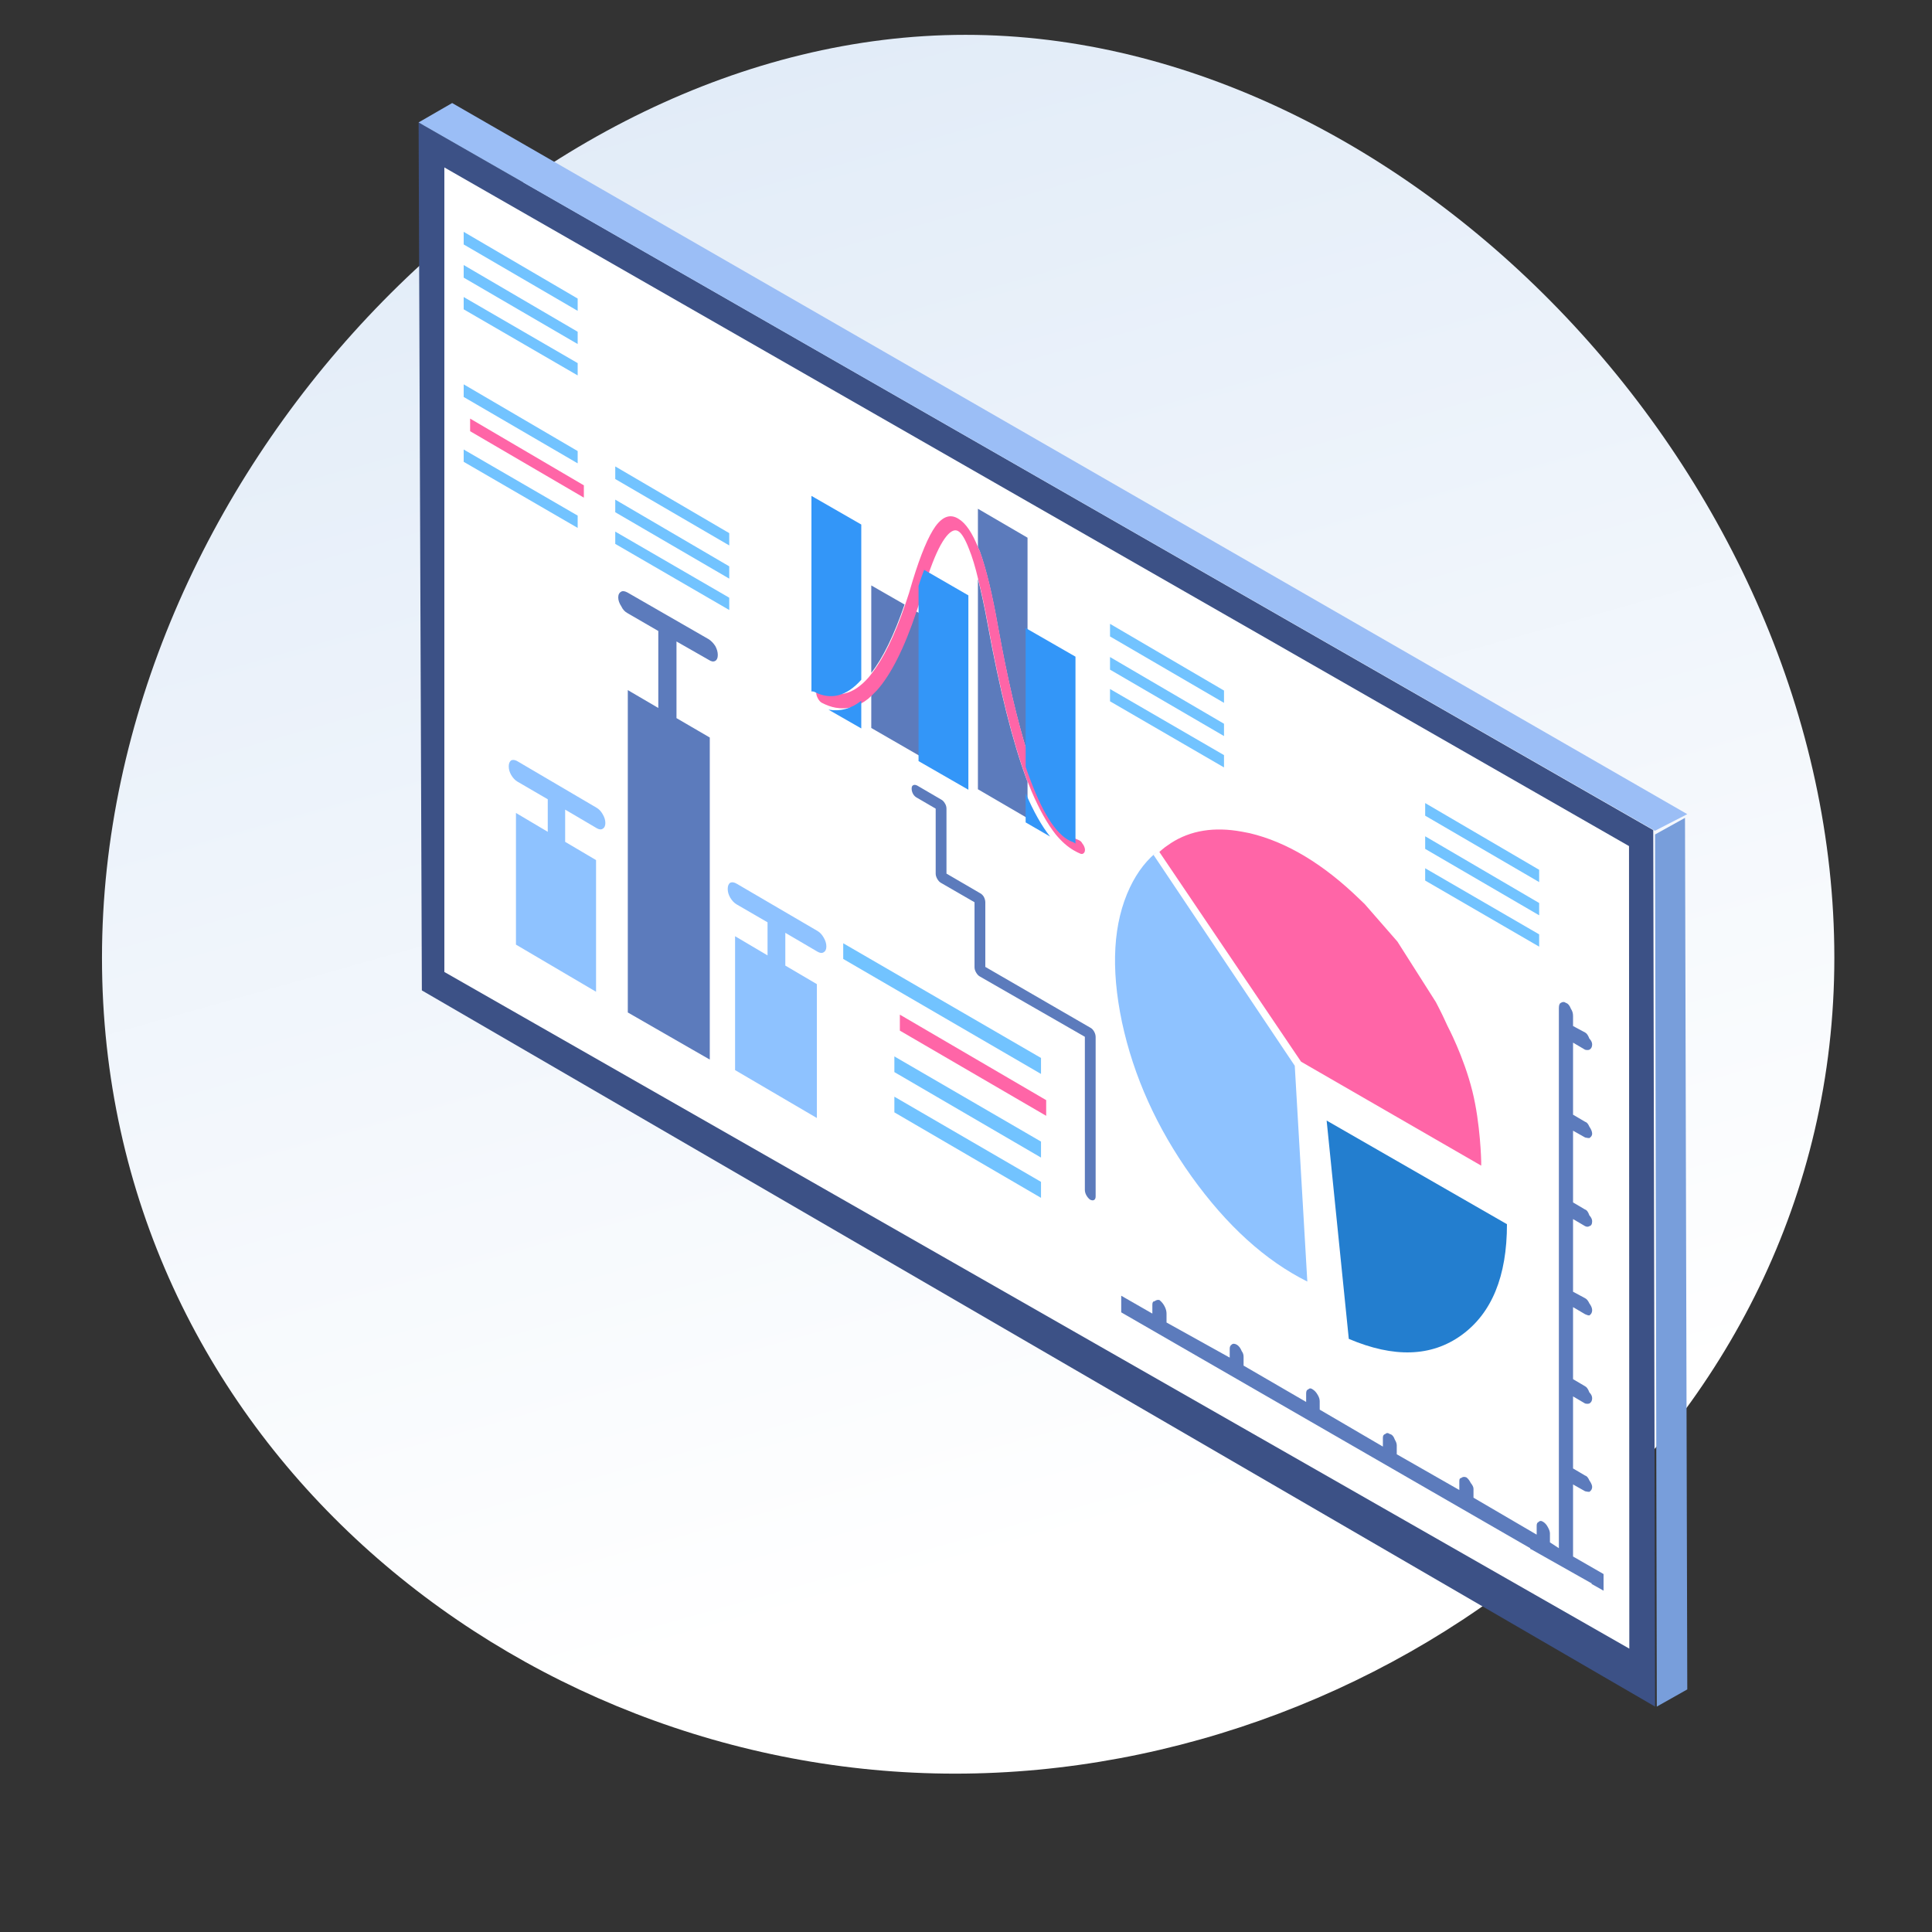 <svg xmlns:xlink="http://www.w3.org/1999/xlink" xmlns="http://www.w3.org/2000/svg" version="1.1" viewBox="0 0 300 300" height="300px" width="300px">
    
    <rect x="0" y="0" width="300" height="300" fill="#333333" stroke="none"/>
    
    <title>Titan CRM</title>
    <desc>Created with Sketch.</desc>
    <defs>
        <linearGradient id="linearGradient-1" y2="2.48%" x2="35.739%" y1="100.145%" x1="63.322%">
            <stop offset="14.45%" stop-color="#FFFFFF"></stop>
            <stop offset="100%" stop-color="#E2ECF8"></stop>
        </linearGradient>
    </defs>
    <g fill-rule="evenodd" fill="none" stroke-width="1" stroke="none" id="Titan-CRM">
        <g transform="translate(15.836, 5.41)" id="Group-2">
            <path fill-rule="nonzero" fill="url(#linearGradient-1)" id="Path" d="M269,143.314 C269,217.63 201.17,270 132.475,270 C63.78,270 0,217.636 0,143.314 C0,68.992 65.401,0 134.096,0 C202.791,0 269,68.998 269,143.314 Z"></path>
            <g transform="translate(49.164, 10.59)" id="Group">
                <polygon points="0 3 0.506 137.79 192 249 191.714 112.898" fill="#3C5186" id="Path"></polygon>
                <polygon points="4 10 187.952 115.379 188 240 4 134.927" fill="#FFFFFF" id="Path"></polygon>
                <polygon points="191.981 113 0.813 3.485 0 3.008 5.211 0 197 110.422" fill="#9BBEF6" id="Path"></polygon>
                <polygon points="192.265 249 192 113.574 196.646 111 197 246.331" fill="#789EDB" id="Path"></polygon>
                <path fill="#5C7BBC" id="Shape" d="M178.927,140.641 C179.147,140.957 179.262,141.33 179.262,141.741 L179.262,143.319 L181.129,144.323 C181.387,144.447 181.607,144.772 181.799,145.279 C182.086,145.566 182.229,145.872 182.229,146.187 C182.229,146.57 182.086,146.837 181.799,147 C181.607,147.067 181.387,147.067 181.129,147 L179.262,145.9 L179.262,157.088 L181.129,158.187 C181.387,158.254 181.607,158.503 181.799,158.952 C182.086,159.363 182.229,159.736 182.229,160.052 C182.229,160.31 182.086,160.53 181.799,160.721 C181.607,160.721 181.387,160.692 181.129,160.625 L179.262,159.574 L179.262,170.713 L181.129,171.813 C181.387,171.88 181.607,172.176 181.799,172.721 C182.086,173.037 182.229,173.343 182.229,173.629 C182.229,174.079 182.086,174.327 181.799,174.394 C181.607,174.519 181.387,174.519 181.129,174.394 L179.262,173.295 L179.262,184.578 L181.129,185.582 C181.387,185.706 181.607,185.983 181.799,186.394 C182.086,186.777 182.229,187.131 182.229,187.446 C182.229,187.8 182.086,188.068 181.799,188.259 C181.607,188.259 181.387,188.192 181.129,188.068 L179.262,186.968 L179.262,198.155 L181.129,199.255 C181.387,199.379 181.607,199.704 181.799,200.211 C182.086,200.498 182.229,200.804 182.229,201.12 C182.229,201.502 182.086,201.77 181.799,201.932 C181.607,201.999 181.387,201.999 181.129,201.932 L179.262,200.833 L179.262,212.02 L181.129,213.12 C181.387,213.186 181.607,213.435 181.799,213.884 C182.086,214.296 182.229,214.63 182.229,214.888 C182.229,215.204 182.086,215.462 181.799,215.653 C181.607,215.653 181.387,215.625 181.129,215.558 L179.262,214.506 L179.262,225.693 L184,228.418 L184,231 L182.134,229.948 L182.134,229.805 L182.038,229.805 L172.801,224.594 C172.677,224.594 172.61,224.527 172.61,224.402 L109.103,187.781 L109.103,185.199 L113.937,187.972 L113.937,186.586 C113.937,186.232 114.052,186.06 114.272,186.06 C114.53,185.869 114.779,185.802 115.038,185.869 C115.392,186.155 115.66,186.49 115.851,186.873 C116.043,187.255 116.138,187.618 116.138,187.972 L116.138,189.359 L125.949,194.809 L125.949,193.422 C125.949,193.135 126.045,192.925 126.236,192.801 C126.428,192.61 126.696,192.61 127.05,192.801 C127.366,192.992 127.624,193.327 127.815,193.805 C128.007,194.063 128.103,194.35 128.103,194.665 L128.103,196.052 L137.818,201.693 L137.818,200.355 C137.818,200.001 137.932,199.8 138.153,199.733 C138.344,199.542 138.564,199.542 138.823,199.733 C139.139,199.924 139.416,200.23 139.636,200.641 C139.828,200.957 139.923,201.282 139.923,201.598 L139.923,202.888 L149.734,208.625 L149.734,207.239 C149.734,206.924 149.859,206.732 150.117,206.665 C150.308,206.474 150.529,206.474 150.787,206.665 C151.141,206.732 151.409,207.029 151.601,207.574 C151.792,207.889 151.888,208.176 151.888,208.434 L151.888,209.821 L161.603,215.367 L161.603,213.98 C161.603,213.665 161.698,213.502 161.89,213.502 C162.11,213.311 162.388,213.282 162.703,213.406 C162.962,213.598 163.182,213.884 163.373,214.267 C163.661,214.621 163.804,214.917 163.804,215.175 L163.804,216.562 L173.615,222.299 L173.615,220.912 C173.615,220.597 173.711,220.406 173.902,220.339 C174.094,220.119 174.352,220.119 174.668,220.339 C174.955,220.53 175.194,220.817 175.386,221.199 C175.577,221.553 175.673,221.849 175.673,222.108 L175.673,223.494 L177.061,224.402 L177.061,140.546 C177.061,140.096 177.156,139.829 177.348,139.733 C177.635,139.542 177.903,139.542 178.161,139.733 C178.477,139.829 178.736,140.135 178.927,140.641 Z M32.484,91.159 L37.221,93.932 C37.221,93.904 37.221,93.856 37.221,93.789 L37.221,81.98 L32.436,79.207 C32.024,78.987 31.699,78.633 31.479,78.155 C31.163,77.677 31,77.218 31,76.769 C31,76.32 31.163,76.023 31.479,75.861 C31.699,75.736 32.024,75.784 32.436,76.004 L45.07,83.271 C45.453,83.529 45.788,83.873 46.075,84.323 C46.334,84.801 46.458,85.26 46.458,85.709 C46.458,86.159 46.334,86.455 46.075,86.618 C45.788,86.78 45.453,86.732 45.07,86.474 L40.045,83.606 L40.045,95.414 C40.045,95.443 40.045,95.481 40.045,95.51 L45.214,98.522 L45.214,148.53 L32.484,141.215 L32.484,91.159 L32.484,91.159 Z M94.555,101.008 C92.927,95.816 91.396,89.247 89.96,81.311 C89.07,76.243 88.123,72.342 87.137,69.598 C87.041,69.378 86.945,69.167 86.85,68.976 L86.85,63 L94.555,67.494 L94.555,101.008 Z M86.85,73.9 C87.357,75.88 87.855,78.175 88.333,80.785 C90.219,91.112 92.238,99.191 94.411,105.024 C94.44,105.12 94.488,105.234 94.555,105.359 L94.555,111.048 L86.85,106.554 L86.85,73.9 Z M70.291,88.482 L70.291,74.904 L75.459,77.869 C73.832,82.621 72.109,86.159 70.291,88.482 Z M70.291,91.924 C70.549,91.666 70.798,91.418 71.057,91.159 C73.258,88.702 75.316,84.629 77.23,78.92 L77.996,79.351 L77.996,101.486 L70.291,97.04 L70.291,91.924 Z M76.799,105.932 C76.962,105.837 77.163,105.856 77.422,105.98 L81.107,108.131 C81.365,108.256 81.566,108.466 81.729,108.753 C81.892,109.011 81.968,109.279 81.968,109.566 L81.968,119.653 L87.137,122.665 C87.395,122.79 87.596,122.981 87.759,123.239 C87.922,123.555 87.998,123.841 87.998,124.1 L87.998,134.139 L104.27,143.558 C104.528,143.682 104.729,143.892 104.892,144.179 C105.054,144.466 105.131,144.753 105.131,145.04 L105.131,169.757 C105.131,170.044 105.054,170.235 104.892,170.331 C104.729,170.426 104.528,170.407 104.27,170.283 C104.049,170.12 103.858,169.9 103.695,169.614 C103.533,169.327 103.456,169.04 103.456,168.753 L103.456,144.992 L87.137,135.622 C86.917,135.497 86.725,135.287 86.562,135 C86.4,134.713 86.323,134.445 86.323,134.187 L86.323,124.1 L81.107,121.088 C80.887,120.963 80.695,120.753 80.532,120.466 C80.37,120.179 80.293,119.912 80.293,119.653 L80.293,109.566 L77.422,107.892 C77.163,107.768 76.962,107.577 76.799,107.319 C76.637,107.032 76.56,106.745 76.56,106.458 C76.56,106.171 76.637,105.999 76.799,105.932 Z"></path>
                <path fill="#72C3FF" id="Shape" d="M156.3,113.857 L174,124.217 L174,126.127 L156.3,115.815 L156.3,113.857 Z M156.3,108.701 L174,119.061 L174,120.971 L156.3,110.659 L156.3,108.701 Z M107.363,90.99 L125.062,101.254 L125.062,103.164 L107.363,92.899 L107.363,90.99 Z M107.363,86.025 L125.062,96.384 L125.062,98.294 L107.363,87.982 L107.363,86.025 Z M107.363,80.869 L125.062,91.229 L125.062,93.138 L107.363,82.826 L107.363,80.869 Z M174,130.996 L156.3,120.732 L156.3,118.822 L174,129.087 L174,130.996 Z M7,20 L24.7,30.36 L24.7,32.269 L7,21.957 L7,20 Z M24.7,42.295 L7,32.031 L7,30.121 L24.7,40.385 L24.7,42.295 Z M24.7,37.425 L7,27.113 L7,25.156 L24.7,35.516 L24.7,37.425 Z M7,43.679 L24.7,54.039 L24.7,55.948 L7,45.637 L7,43.679 Z M7,53.8 L24.7,64.064 L24.7,65.974 L7,55.71 L7,53.8 Z M30.536,61.582 L48.236,71.941 L48.236,73.851 L30.536,63.539 L30.536,61.582 Z M30.536,56.426 L48.236,66.785 L48.236,68.695 L30.536,58.383 L30.536,56.426 Z M30.536,66.547 L48.236,76.811 L48.236,78.721 L30.536,68.456 L30.536,66.547 Z M65.936,130.471 L96.647,148.278 L96.647,150.761 L65.936,132.906 L65.936,130.471 Z M73.877,154.293 L96.647,167.518 L96.647,170 L73.877,156.728 L73.877,154.293 Z M73.877,148.039 L96.647,161.264 L96.647,163.746 L73.877,150.474 L73.877,148.039 Z"></path>
                <path fill="#FF65A7" id="Shape" d="M129.048,113.375 C134.805,114.741 140.504,118.17 146.136,123.643 C146.394,123.901 146.661,124.149 146.929,124.407 L151.988,130.205 L157.955,139.594 C158.298,140.243 158.633,140.912 158.957,141.571 L159.196,142.077 C159.387,142.478 159.568,142.87 159.749,143.271 C159.778,143.338 162.279,148.008 163.635,153.462 C164.885,158.486 165,164.331 165,164.331 C165,164.389 165,164.446 165,164.494 C165,164.666 165,164.828 165,165 L137.029,148.858 L115.025,116.289 C115.311,116.031 115.607,115.782 115.912,115.544 L116.838,114.904 C119.874,112.946 123.54,112.353 127.817,113.137 L129.048,113.375 Z M8,49 L25.661,59.363 L25.661,61.273 L8,50.958 L8,49 Z M94.586,105.4 C94.519,105.276 94.471,105.161 94.443,105.066 C92.276,99.24 90.261,91.169 88.381,80.853 C87.903,78.246 87.407,75.954 86.901,73.977 C86.452,72.066 85.975,70.49 85.469,69.249 C84.868,67.692 84.304,66.765 83.798,66.479 C83.292,66.164 82.681,66.412 81.985,67.243 C81.192,68.198 80.362,69.85 79.502,72.21 C79.216,72.974 78.93,73.805 78.643,74.693 C78.548,74.979 78.452,75.295 78.357,75.648 C78.042,76.794 77.689,77.912 77.307,78.991 C75.398,84.693 73.345,88.762 71.149,91.217 C70.892,91.474 70.643,91.723 70.386,91.981 C70.195,92.143 70.004,92.315 69.813,92.506 C68.257,93.748 66.567,94.206 64.753,93.891 C64.056,93.767 63.34,93.509 62.605,93.127 C62.386,93.003 62.195,92.793 62.033,92.506 C61.87,92.219 61.775,91.952 61.746,91.694 C61.746,91.408 61.813,91.217 61.937,91.121 C62.004,91.092 62.061,91.073 62.128,91.073 C62.252,91.045 62.395,91.054 62.558,91.121 C65.107,92.458 67.522,91.837 69.813,89.259 C69.908,89.163 69.985,89.068 70.052,88.972 C70.176,88.81 70.29,88.666 70.386,88.542 C72.2,86.221 73.918,82.687 75.541,77.94 C75.951,76.766 76.352,75.486 76.734,74.12 C77.975,70.08 79.149,67.272 80.266,65.715 C81.412,64.158 82.605,63.776 83.846,64.569 C84.963,65.237 85.975,66.737 86.901,69.058 C86.996,69.249 87.092,69.459 87.187,69.678 C88.171,72.42 89.116,76.317 90.004,81.379 C91.435,89.306 92.963,95.868 94.586,101.054 C94.777,101.627 94.968,102.2 95.159,102.774 C95.416,103.509 95.665,104.206 95.922,104.875 C98.022,110.481 100.199,113.662 102.462,114.426 C102.624,114.493 102.748,114.569 102.843,114.665 C102.939,114.76 103.015,114.875 103.082,114.999 C103.273,115.219 103.397,115.496 103.464,115.811 C103.493,116.098 103.445,116.308 103.321,116.432 C103.197,116.594 103.015,116.642 102.796,116.575 C102.481,116.451 102.127,116.269 101.746,116.05 C100.791,115.505 99.855,114.684 98.929,113.566 C97.622,111.914 96.371,109.67 95.159,106.833 C94.968,106.355 94.777,105.878 94.586,105.4 Z M74.729,141.552 L97.45,154.828 L97.45,157.263 L74.729,144.035 L74.729,141.552 Z"></path>
                <path fill="#8EC2FF" id="Shape" d="M136.05,149.49 L138,183 C131.464,179.735 125.47,174.291 120.019,166.677 C114.625,159.121 111.029,151.142 109.221,142.721 C107.442,134.243 107.86,127.263 110.458,121.79 C111.637,119.313 113.16,117.383 115.005,116 C114.701,116.23 114.415,116.48 114.121,116.749 L136.05,149.49 Z M49.379,124.43 C48.999,124.209 48.666,123.854 48.381,123.374 C48.124,122.923 48,122.481 48,122.03 C48,121.579 48.124,121.262 48.381,121.07 C48.666,120.945 48.999,120.993 49.379,121.214 L61.938,128.559 C62.318,128.78 62.632,129.116 62.889,129.567 C63.174,130.047 63.317,130.508 63.317,130.959 C63.317,131.411 63.174,131.708 62.889,131.871 C62.632,132.035 62.318,131.996 61.938,131.775 L56.943,128.847 L56.943,133.936 L61.842,136.816 L61.842,157.604 L49.142,150.163 L49.142,129.375 L54.184,132.352 L54.184,127.215 L49.379,124.43 Z"></path>
                <path fill="#8EC2FF" id="Path" d="M15.351,105.372 C14.978,105.155 14.652,104.805 14.373,104.333 C14.121,103.889 14,103.455 14,103.011 C14,102.567 14.121,102.255 14.373,102.067 C14.652,101.944 14.978,101.991 15.351,102.208 L27.649,109.433 C28.022,109.65 28.329,109.98 28.581,110.424 C28.86,110.896 29,111.35 29,111.794 C29,112.237 28.86,112.53 28.581,112.691 C28.329,112.851 28.022,112.813 27.649,112.596 L22.758,109.716 L22.758,114.721 L27.556,117.554 L27.556,138 L15.118,130.681 L15.118,110.235 L20.056,113.163 L20.056,108.111 L15.351,105.372 Z"></path>
                <path fill="#237ECF" id="Path" d="M161.928,191.328 C157.274,194.689 151.445,194.879 144.44,191.899 L141,158 L169,174.092 C169,182.186 166.64,187.928 161.928,191.328 Z"></path>
                <path fill="#3396F8" id="Shape" d="M98.059,113.9 L94.261,111.7 L94.261,107.156 C95.482,109.997 96.742,112.245 98.059,113.9 Z M102,115 C101.904,114.904 101.779,114.828 101.615,114.761 C99.337,113.996 97.145,110.81 95.03,105.195 C94.771,104.525 94.521,103.827 94.261,103.09 L94.261,81.519 L102,85.967 L102,115 Z M77.631,74.966 C77.919,74.077 78.208,73.244 78.496,72.479 L85.369,76.449 L85.369,106.63 L77.631,102.182 L77.631,74.966 Z M63.644,94.194 C65.47,94.51 67.172,94.05 68.739,92.807 L68.739,97.112 L63.644,94.194 Z M68.739,89.554 C66.431,92.137 63.999,92.759 61.433,91.42 C61.269,91.353 61.125,91.343 61,91.372 L61,61 L68.739,65.448 L68.739,89.554 L68.739,89.554 Z"></path>
            </g>
        </g>
    </g>
</svg>